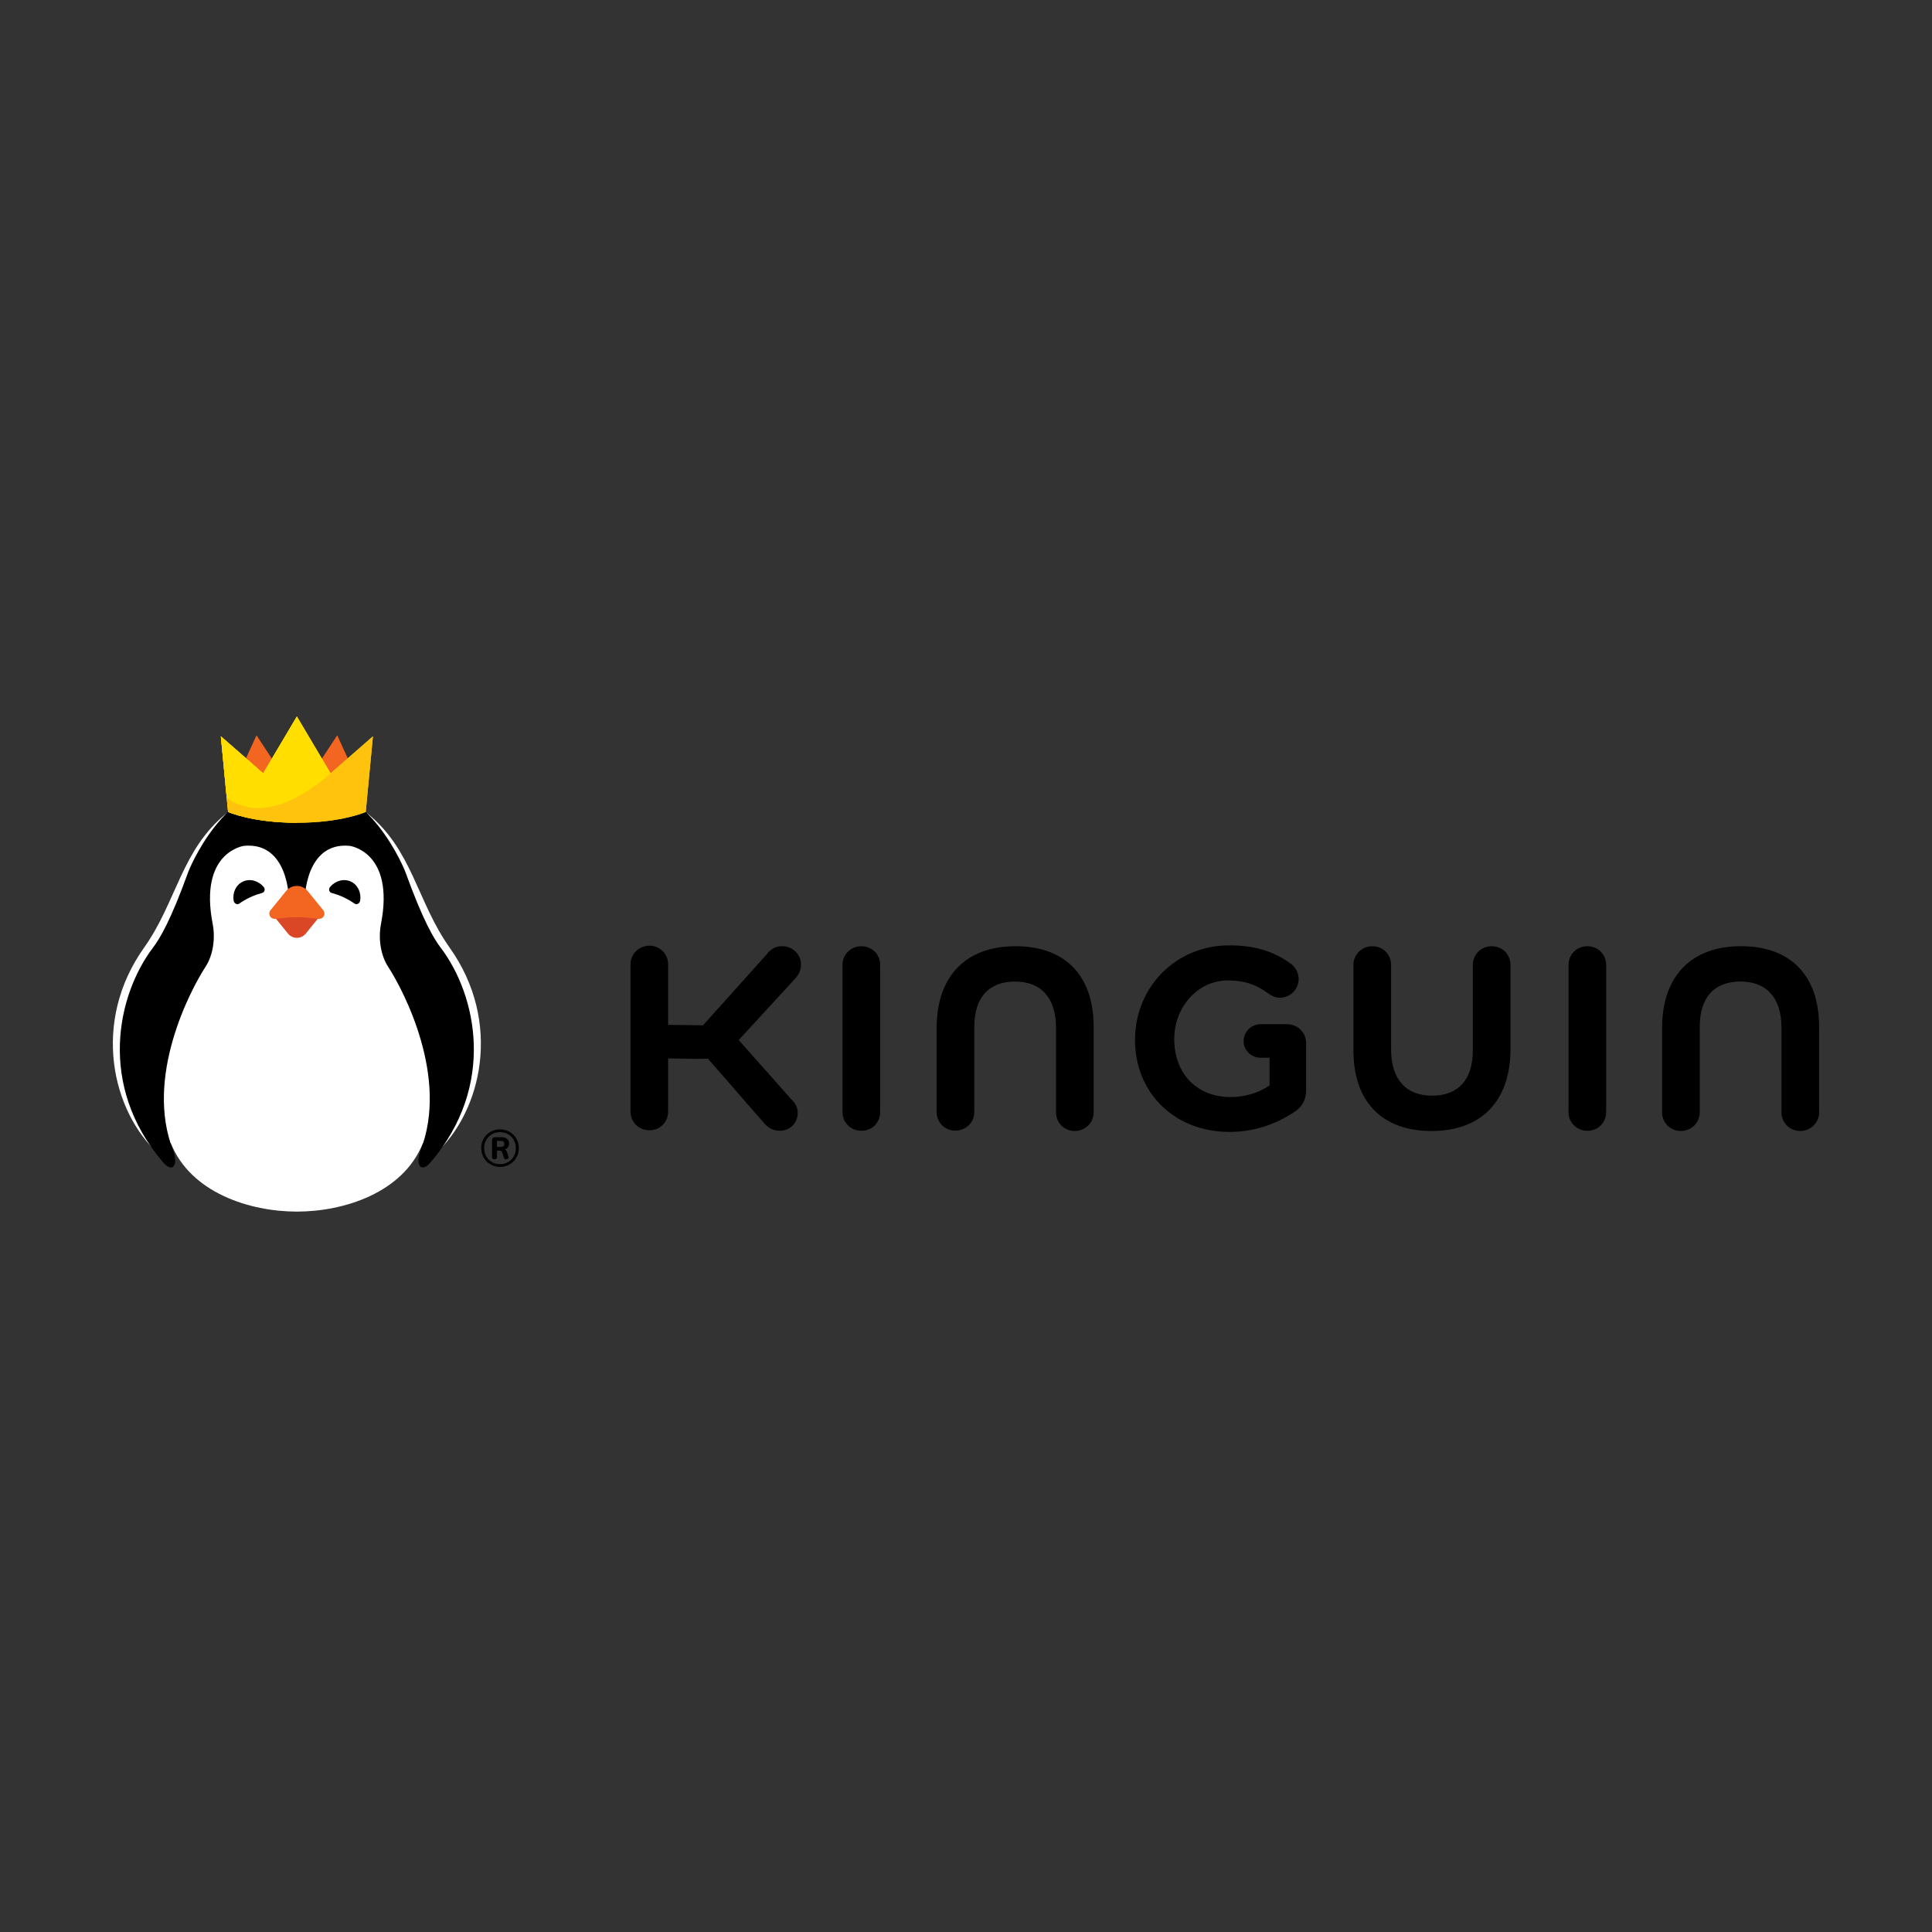 <svg width="500" height="500" viewBox="0 0 500 500" fill="none" xmlns="http://www.w3.org/2000/svg">
<rect x="0" y="0" width="500" height="500" fill="#333333" stroke="none"/>
<path d="M116.366 245.243C107.922 233.366 106.711 219.784 94.938 210.412C95.739 213.003 96.626 217.232 97.523 221.851C91.837 216.298 82.192 216.841 76.83 216.841C71.468 216.841 61.823 216.298 56.136 221.851C57.033 217.241 57.921 213.003 58.722 210.412C46.949 219.794 45.737 233.375 37.294 245.243C23.594 264.51 28.956 287.712 41.091 298.684C41.081 298.522 41.072 298.36 41.053 298.198C41.358 299.427 43.972 295.246 44.22 295.874C49.344 308.713 64.685 313.561 76.83 313.561C88.975 313.561 104.316 308.713 109.439 295.874C109.687 295.246 112.302 299.417 112.607 298.198C112.597 298.36 112.588 298.522 112.569 298.684C124.704 287.702 130.066 264.51 116.366 245.243Z" fill="white"/>
<path d="M114.028 245.233C112.263 242.909 109.487 238.299 104.879 225.575C104.879 225.575 95.739 202.05 77.793 203.107H75.838C57.901 202.05 48.752 225.575 48.752 225.575C44.154 238.299 41.368 242.909 39.603 245.233C30.339 257.462 25.149 280.864 42.198 300.798C44.812 303.855 46.186 301.217 44.812 297.741C37.408 278.94 49.124 256.443 53.188 250.205C55.192 247.128 55.745 242.766 55.049 239.166C51.395 220.365 63.177 218.898 63.177 218.898C74.788 217.841 74.788 232.947 74.788 232.947L76.82 233.737L78.853 232.947C78.853 232.947 78.853 217.851 90.463 218.898C90.463 218.898 102.236 220.365 98.592 239.166C97.895 242.766 98.449 247.128 100.452 250.205C104.517 256.443 116.223 278.94 108.829 297.741C107.465 301.217 108.829 303.855 111.443 300.798C128.492 280.864 123.302 257.462 114.038 245.233H114.028Z" fill="black"/>
<g clip-path="url(#clip0_580_2999)">
<path d="M90.807 228.152C88.983 227.303 86.804 227.923 85.425 229.539C84.96 230.083 85.187 230.917 85.806 231.084C86.618 231.308 87.748 231.664 88.913 232.207C90.078 232.749 91.075 233.375 91.765 233.858C92.328 234.249 93.101 233.808 93.216 233.061C93.527 231.005 92.605 228.989 90.807 228.152Z" fill="black"/>
</g>
<g clip-path="url(#clip1_580_2999)">
<path d="M62.862 228.152C64.686 227.303 66.865 227.923 68.244 229.539C68.709 230.083 68.482 230.917 67.863 231.084C67.052 231.308 65.921 231.664 64.756 232.207C63.591 232.749 62.594 233.375 61.904 233.858C61.341 234.249 60.568 233.808 60.454 233.061C60.142 231.005 61.065 228.989 62.862 228.152Z" fill="black"/>
</g>
<path d="M91.646 199.878L86.475 205.05L81.104 199.688L87.277 190.287L91.646 199.878Z" fill="#F26621"/>
<path d="M62.013 199.878L67.184 205.05L72.556 199.688L66.383 190.287L62.013 199.878Z" fill="#F26621"/>
<path d="M76.83 212.936C65.267 212.936 59.018 210.146 59.018 210.146L57.157 190.573L68.11 200.145L76.83 185.449C76.83 185.449 76.83 196.84 76.83 212.946V212.936Z" fill="#FFDD00"/>
<path d="M85.55 200.136L76.83 185.439L68.11 200.136L57.157 190.564L59.027 210.136C59.027 210.136 65.267 212.927 76.839 212.927C88.412 212.927 94.651 210.136 94.651 210.136L96.512 190.564L85.559 200.136H85.55Z" fill="#FFDD00"/>
<path d="M85.55 200.136L76.83 185.439L68.11 200.136L57.157 190.564L59.027 210.136C59.027 210.136 65.267 212.927 76.839 212.927C88.412 212.927 94.651 210.136 94.651 210.136L96.512 190.564L85.559 200.136H85.55Z" fill="#FFC20D"/>
<path d="M85.55 200.136L76.83 185.439L68.11 200.136L57.157 190.564L58.665 206.422C69.98 215.146 85.55 200.136 85.55 200.136Z" fill="#FFDE00"/>
<path d="M76.83 237.232L71.239 237.556L74.54 241.623C75.132 242.347 75.981 242.709 76.83 242.709C77.679 242.709 78.528 242.347 79.12 241.623L82.421 237.556L76.83 237.232Z" fill="#D94726"/>
<path d="M83.661 235.566L79.635 230.614C78.91 229.728 77.87 229.28 76.83 229.28C75.79 229.28 74.75 229.728 74.025 230.614L69.999 235.566C69.302 236.424 69.808 237.966 71.42 237.786C72.499 237.662 74.34 237.366 76.83 237.366C79.32 237.366 81.152 237.662 82.239 237.786C83.842 237.966 84.357 236.424 83.661 235.566Z" fill="#F26621"/>
<path d="M207.297 249.644C207.297 246.967 205.14 244.872 202.393 244.872C200.294 244.872 199.111 246.062 198.367 247.043L181.938 265.349L172.913 265.225V249.577C172.913 246.872 170.785 244.748 168.075 244.748C165.366 244.748 163.172 246.872 163.172 249.577V287.684C163.172 290.398 165.328 292.513 168.075 292.513C170.823 292.513 172.913 290.389 172.913 287.684V273.912L180.135 274.035C180.259 274.035 183.111 274.007 183.226 273.997L197.918 290.865C199.063 292.094 200.284 292.636 201.868 292.636C204.434 292.636 206.447 290.627 206.447 288.065C206.447 286.674 205.904 285.522 204.797 284.503L191.173 269.159L206.009 253.025C206.629 252.215 207.297 251.225 207.297 249.644Z" fill="black"/>
<path d="M222.943 244.881C220.195 244.881 218.039 247.005 218.039 249.71V287.817C218.039 290.531 220.195 292.645 222.943 292.645C225.691 292.645 227.78 290.522 227.78 287.817V249.71C227.78 247.005 225.653 244.881 222.943 244.881Z" fill="black"/>
<path d="M333.136 265.054H326.296C323.844 265.054 321.85 267.016 321.85 269.435C321.85 271.854 323.844 273.749 326.296 273.749H328.557V280.912C325.8 282.826 322.155 283.921 318.463 283.921C309.886 283.921 303.895 278.016 303.895 268.863C303.895 260.52 310.115 253.729 317.747 253.729C321.926 253.729 324.97 254.71 328.28 257.139C329.034 257.663 329.978 258.206 331.247 258.206C333.919 258.206 336.084 256.044 336.084 253.377C336.084 251.148 334.701 249.881 334.09 249.424C329.435 246.081 324.645 244.662 318.062 244.662C304.429 244.662 293.743 255.348 293.743 269.13C293.743 282.912 304.028 292.941 318.186 292.941C325.656 292.941 331.362 290.179 334.815 287.884C336.972 286.55 338.021 284.645 338.021 282.083V269.968C338.021 267.225 335.865 265.073 333.117 265.073L333.136 265.054Z" fill="black"/>
<path d="M386.067 244.881C383.319 244.881 381.163 247.005 381.163 249.71V271.863C381.163 279.407 377.414 283.559 370.621 283.559C363.828 283.559 360.012 279.292 360.012 271.54V249.71C360.012 247.005 357.884 244.881 355.175 244.881C352.465 244.881 350.271 247.005 350.271 249.71V271.863C350.271 285.102 357.646 292.703 370.497 292.703C383.348 292.703 390.914 284.969 390.914 271.473V249.71C390.914 247.005 388.786 244.881 386.077 244.881H386.067Z" fill="black"/>
<path d="M434.991 292.694C437.739 292.694 439.895 290.57 439.895 287.865V265.711C439.895 258.168 443.644 254.015 450.437 254.015C457.23 254.015 461.046 258.282 461.046 266.035V287.865C461.046 290.57 463.174 292.694 465.883 292.694C468.593 292.694 470.787 290.57 470.787 287.865V265.711C470.787 252.473 463.412 244.872 450.561 244.872C437.71 244.872 430.144 252.606 430.144 266.102V287.865C430.144 290.57 432.272 292.694 434.981 292.694H434.991Z" fill="black"/>
<path d="M247.243 292.607C249.99 292.607 252.147 290.483 252.147 287.779V265.72C252.147 258.177 255.896 254.024 262.689 254.024C269.482 254.024 273.298 258.291 273.298 266.044V287.874C273.298 290.579 275.426 292.703 278.135 292.703C280.845 292.703 283.039 290.579 283.039 287.874V265.72C283.039 252.481 275.664 244.881 262.813 244.881C249.962 244.881 242.396 252.615 242.396 266.111V287.779C242.396 290.483 244.524 292.607 247.233 292.607H247.243Z" fill="black"/>
<path d="M410.834 244.881C408.087 244.881 405.93 247.005 405.93 249.71V287.817C405.93 290.531 408.087 292.645 410.834 292.645C413.582 292.645 415.671 290.522 415.671 287.817V249.71C415.671 247.005 413.544 244.881 410.834 244.881Z" fill="black"/>
<path d="M129.408 301.988C128.721 301.988 128.082 301.864 127.49 301.617C126.899 301.369 126.383 301.026 125.944 300.588C125.506 300.15 125.162 299.626 124.914 299.045C124.666 298.455 124.542 297.817 124.542 297.131C124.542 296.445 124.666 295.807 124.914 295.216C125.162 294.626 125.506 294.112 125.944 293.674C126.383 293.235 126.899 292.893 127.49 292.645C128.082 292.397 128.721 292.273 129.408 292.273C130.095 292.273 130.734 292.397 131.325 292.645C131.917 292.893 132.432 293.235 132.871 293.674C133.31 294.112 133.653 294.626 133.901 295.216C134.149 295.807 134.273 296.445 134.273 297.131C134.273 297.817 134.149 298.455 133.901 299.045C133.653 299.636 133.31 300.15 132.871 300.588C132.432 301.026 131.917 301.369 131.325 301.617C130.734 301.864 130.095 301.988 129.408 301.988ZM129.408 301.283C129.999 301.283 130.543 301.179 131.039 300.969C131.535 300.76 131.974 300.464 132.337 300.093C132.699 299.721 132.985 299.283 133.195 298.779C133.405 298.274 133.501 297.731 133.501 297.14C133.501 296.55 133.396 296.007 133.195 295.502C132.985 294.997 132.699 294.559 132.337 294.188C131.974 293.816 131.535 293.531 131.039 293.321C130.543 293.112 129.99 293.007 129.408 293.007C128.826 293.007 128.272 293.112 127.776 293.321C127.28 293.531 126.841 293.826 126.469 294.188C126.097 294.559 125.811 294.997 125.601 295.502C125.391 296.007 125.296 296.55 125.296 297.14C125.296 297.731 125.401 298.274 125.601 298.779C125.811 299.283 126.097 299.721 126.469 300.093C126.841 300.464 127.28 300.76 127.776 300.969C128.272 301.179 128.826 301.283 129.408 301.283ZM127.977 300.036C127.547 300.036 127.337 299.817 127.337 299.369V295.064C127.337 294.826 127.404 294.635 127.528 294.502C127.662 294.369 127.843 294.302 128.101 294.302H129.789C130.428 294.302 130.906 294.455 131.239 294.759C131.573 295.064 131.745 295.474 131.745 295.969C131.745 296.464 131.583 296.883 131.249 297.15C130.915 297.426 130.457 297.559 129.856 297.559L130.152 297.407C130.429 297.407 130.657 297.464 130.829 297.578C131.001 297.693 131.154 297.95 131.278 298.34L131.573 299.236C131.659 299.493 131.64 299.693 131.507 299.826C131.373 299.96 131.192 300.026 130.953 300.026C130.801 300.026 130.677 299.979 130.581 299.883C130.486 299.788 130.409 299.664 130.371 299.512L129.98 298.264C129.913 298.064 129.818 297.94 129.684 297.874C129.551 297.807 129.398 297.769 129.217 297.769H128.415L128.625 297.626V299.35C128.625 299.798 128.415 300.017 127.986 300.017L127.977 300.036ZM128.606 296.826H129.608C129.913 296.826 130.142 296.759 130.295 296.636C130.448 296.512 130.524 296.312 130.524 296.036C130.524 295.759 130.448 295.569 130.295 295.445C130.142 295.321 129.913 295.255 129.608 295.255H128.606V296.817V296.826Z" fill="black"/>
<defs>
<clipPath id="clip0_580_2999">
<rect width="8.637" height="4.783" fill="white" transform="matrix(0.907 0.422 -0.423 0.906 86.885 226.327)"/>
</clipPath>
<clipPath id="clip1_580_2999">
<rect width="8.637" height="4.783" fill="white" transform="matrix(-0.907 0.422 0.423 0.906 66.784 226.327)"/>
</clipPath>
</defs>
</svg>
